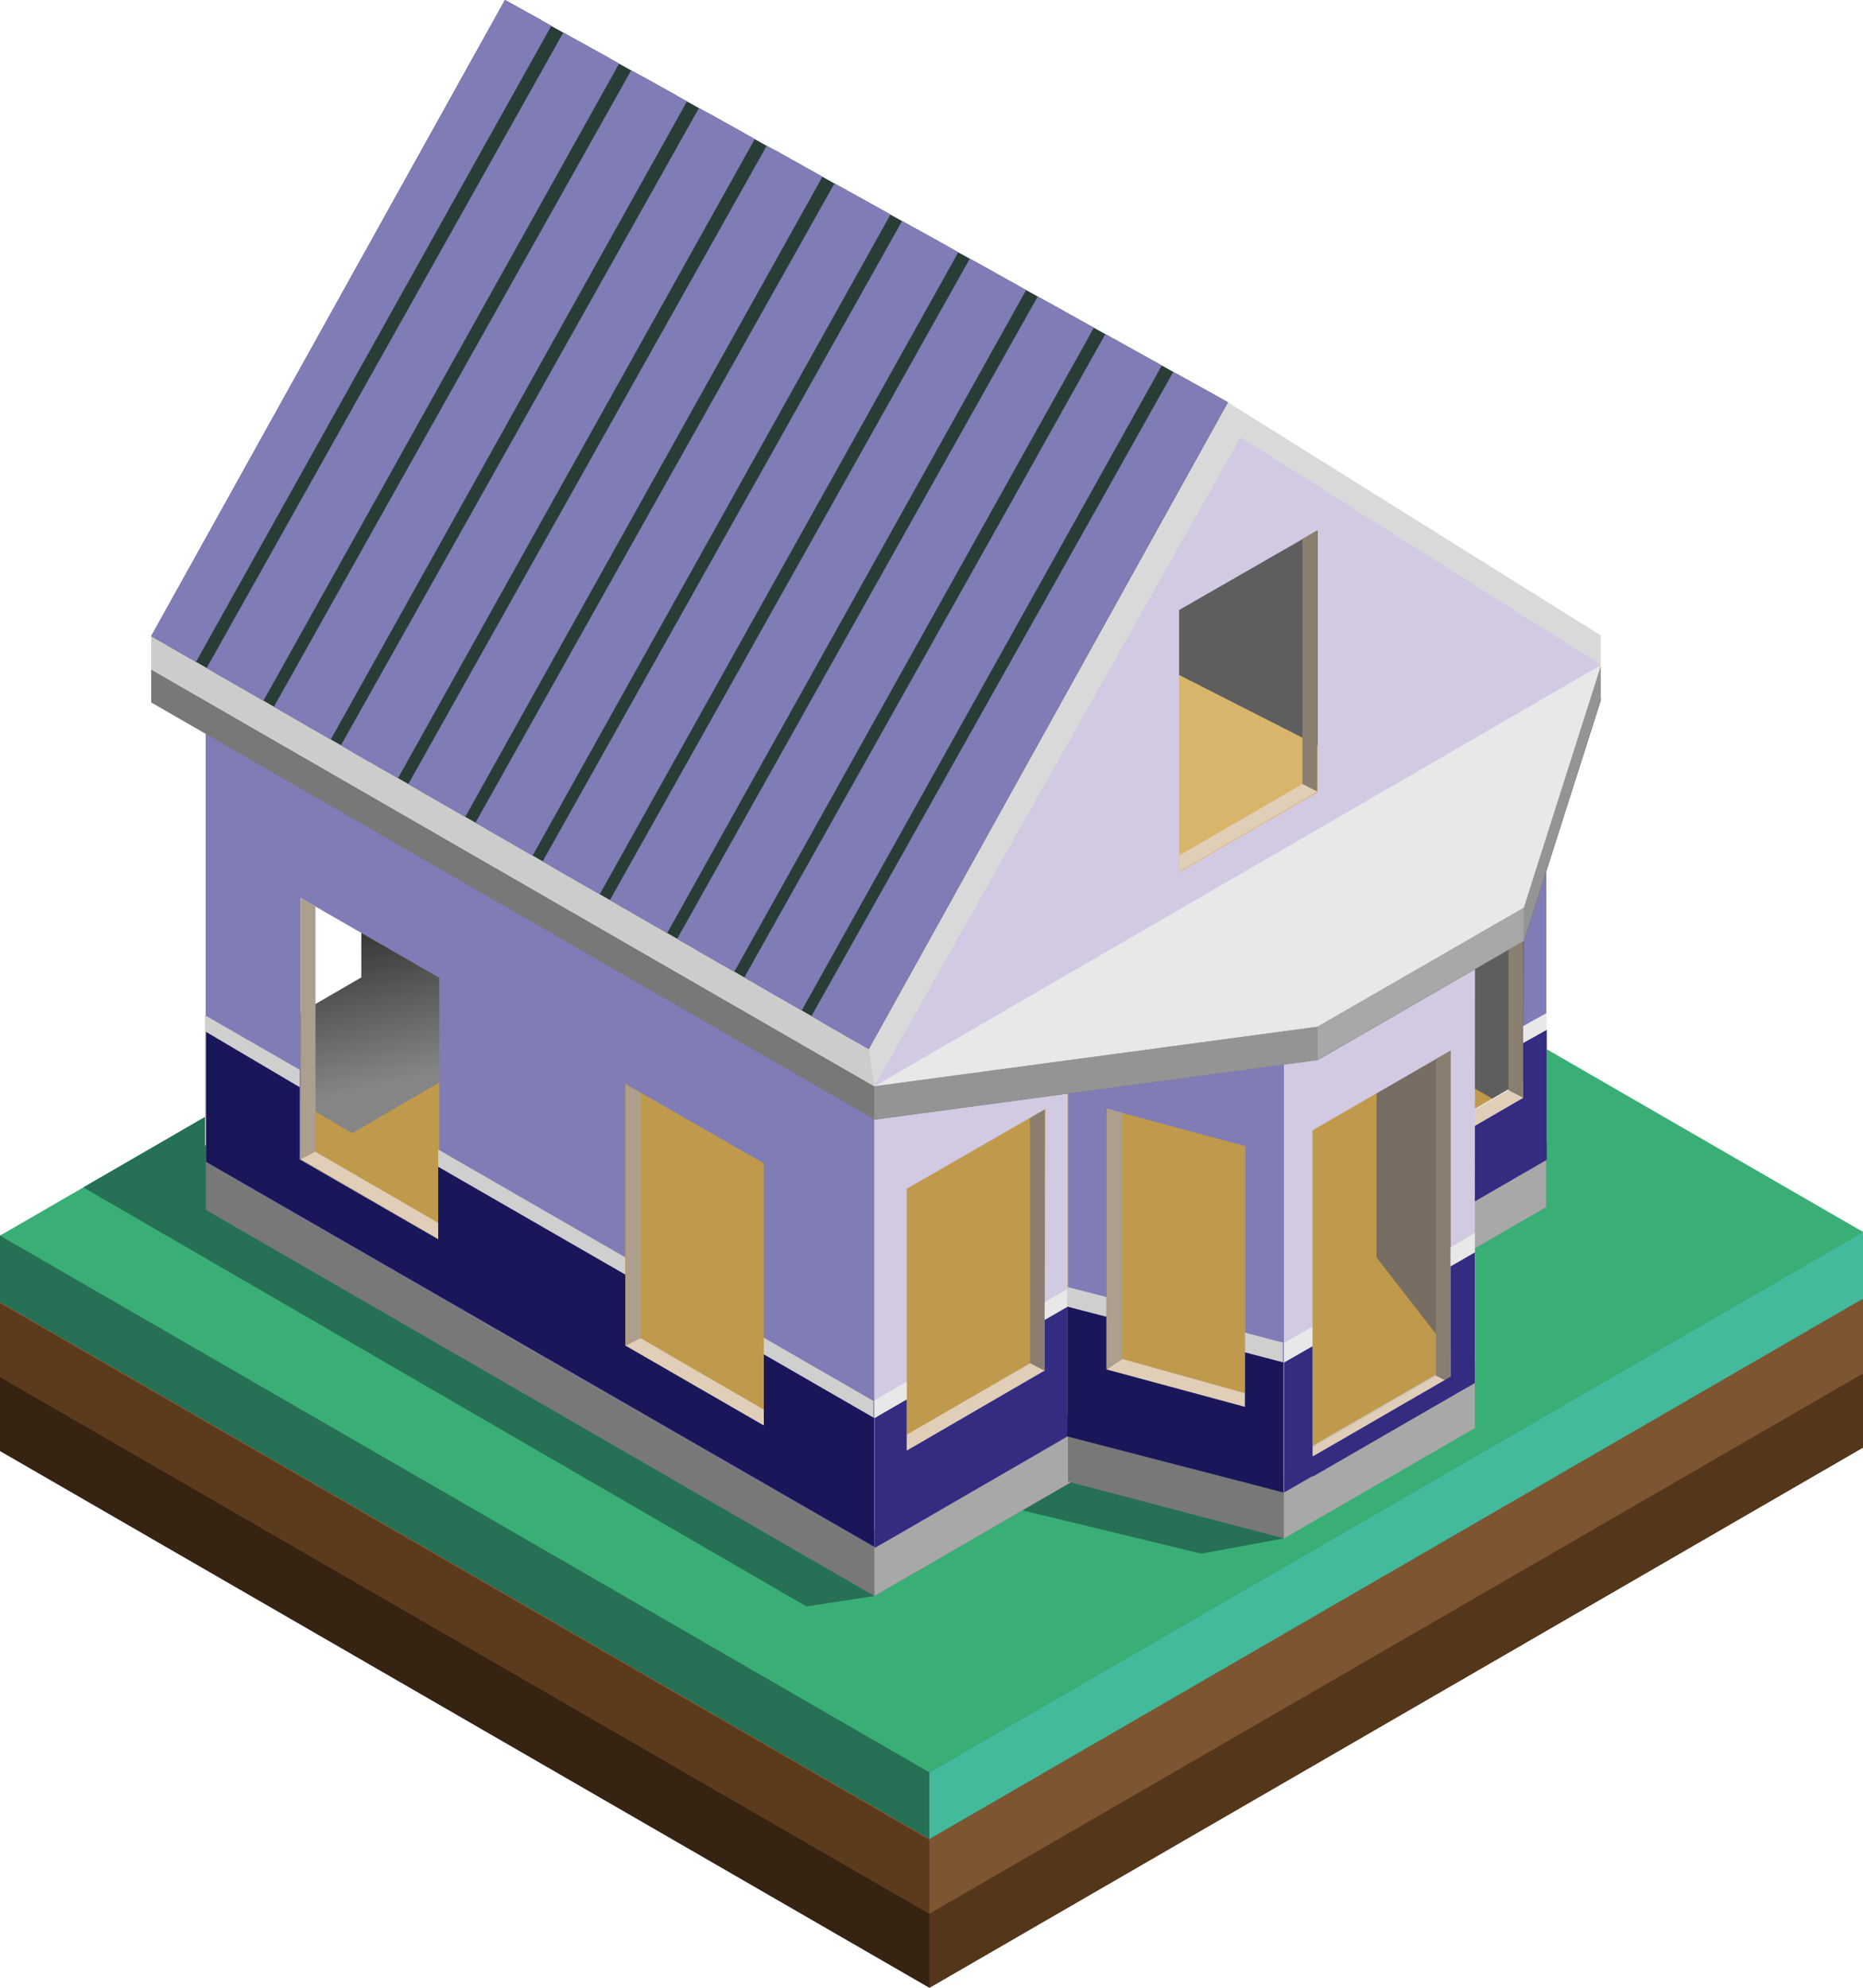 <?xml version="1.0" encoding="UTF-8"?> <svg xmlns="http://www.w3.org/2000/svg" xmlns:xlink="http://www.w3.org/1999/xlink" viewBox="0 0 121 129.07"> <defs> <linearGradient id="Безымянный_градиент_20" x1="22.9" y1="48.06" x2="15.59" y2="51.81" gradientUnits="userSpaceOnUse"> <stop offset="0.21" stop-color="#44494a"></stop> <stop offset="0.84" stop-color="#141414"></stop> </linearGradient> <linearGradient id="Безымянный_градиент_153" x1="24.46" y1="75.39" x2="19.4" y2="53.19" gradientUnits="userSpaceOnUse"> <stop offset="0.21" stop-color="#858585"></stop> <stop offset="0.84" stop-color="#141414"></stop> </linearGradient> </defs> <title>Ресурс 13</title> <g style="isolation:isolate"> <g id="Слой_2" data-name="Слой 2"> <g id="Layer"> <polygon points="60.36 129.07 0 94.22 0 89.41 60.65 58.66 121 89.18 121 93.99 60.36 129.07" style="fill:#362311"></polygon> <polygon points="60.36 124.26 0 89.41 60.65 54.33 121 89.18 60.36 124.26" style="fill:#7b4527"></polygon> <polygon points="60.36 129.07 60.36 124.26 121 89.18 121 93.99 60.36 129.07" style="fill:#54371b"></polygon> <polygon points="60.36 124.26 0 89.41 0 84.6 60.65 53.85 121 84.37 121 89.18 60.36 124.26" style="fill:#5c3a1c"></polygon> <polygon points="60.36 119.45 0 84.6 60.65 49.52 121 84.37 60.36 119.45" style="fill:#a35c34"></polygon> <polygon points="60.36 124.26 60.36 119.45 121 84.37 121 89.18 60.36 124.26" style="fill:#7d5530"></polygon> <polygon points="60.36 119.41 0 84.56 0 80.23 60.65 49.47 121 79.99 121 84.32 60.36 119.41" style="fill:#267055"></polygon> <polygon points="60.36 115.08 0 80.23 60.65 45.14 121 79.99 60.36 115.08" style="fill:#3aaf75"></polygon> <polygon points="56.79 103.63 52.38 104.31 5.41 77.1 50.6 50.95 57.08 51.89 56.79 103.63" style="fill:#267055"></polygon> <polygon points="83.39 99.89 78.01 100.88 64.56 97.62 70.98 93.24 83.39 99.89" style="fill:#267055"></polygon> <polygon points="60.36 119.41 60.36 115.08 121 79.99 121 84.32 60.36 119.41" style="fill:#43ba9b"></polygon> <path d="M57,21.3V50.23l43.42,25.05V46.35ZM72.13,55.22l-9-5.19v-17l9,5.18Zm21.11,12.1-9-5.19v-17l9,5.18Z" style="fill:#5e5e5e"></path> <path d="M13.36,46.53V75.47l6.49-3.76,11.07-6.4L57,50.22V21.3ZM24.42,64l-.11.06-8.84,5.13h0v-17l9-5.18ZM55.49,46.23l-.12.06-8.84,5.13v-17l8-4.63,1-.55Z" style="fill:#8e8e8e"></path> <polygon points="15.46 52.16 24.42 46.99 15.46 52.17 15.46 52.16" style="mix-blend-mode:screen;fill:url(#Безымянный_градиент_20)"></polygon> <polygon points="24.42 46.99 24.42 63.95 24.31 63.88 23.47 63.46 23.47 47.54 24.42 46.99" style="fill:#737373"></polygon> <polygon points="24.43 63.95 23.47 63.46 15.46 68.1 15.46 69.14 24.43 63.95" style="fill:#cfcfcf"></polygon> <polygon points="56.79 103.63 13.37 78.56 13.37 75.45 57 53.32 100.42 75.28 100.42 78.38 56.79 103.63" style="fill:#787878"></polygon> <polygon points="56.79 100.52 13.37 75.45 57 50.21 100.42 75.28 56.79 100.52" style="fill:#ccc"></polygon> <polygon points="56.79 103.63 56.79 100.52 100.42 75.28 100.42 78.38 56.79 103.63" style="fill:#a8a8a8"></polygon> <path d="M57.08,49.53l-27,14.34V65.8l16.71,9.64,27-15.54V58Z" style="fill:#5e5e5e"></path> <polygon points="46.82 75.44 46.82 73.51 73.78 57.97 73.78 59.9 46.82 75.44" style="fill:#8e8e8e"></polygon> <polygon points="30.07 85.12 30.07 83.19 46.86 73.48 46.86 75.41 30.07 85.12" style="fill:#8e8e8e"></polygon> <polygon points="83.39 96.92 69.36 93.24 73.07 83.81 89.41 81.66 95.79 89.77 83.39 96.92" style="fill:#ccc"></polygon> <polygon points="83.39 96.92 83.39 99.89 69.36 96.2 69.36 93.24 83.39 96.92" style="fill:#787878"></polygon> <polygon points="95.79 89.77 95.79 92.73 83.39 99.89 83.39 96.92 95.79 89.77" style="fill:#a8a8a8"></polygon> <path d="M46.74,73.55v1.93L73.5,90.89l26.92-15.61V73.35L73.67,59.13Z" style="fill:#8e8e8e"></path> <polygon points="73.5 90.89 73.5 88.97 46.74 73.55 46.74 75.48 73.5 90.89" style="fill:#5e5e5e"></polygon> <path d="M30,83.17V85.1l26.75,15.42L73.5,90.88V89L46.74,74.73ZM69,89.89l-12.18,7L34.57,84.12l12.17-7Z" style="fill:#8e8e8e"></path> <polygon points="13.37 73.55 13.37 75.47 56.79 100.52 56.79 98.59 13.37 73.55" style="fill:#5e5e5e"></polygon> <path d="M100.42,73.35,73.78,58,57.07,48.33,13.37,73.55l43.42,25,12.56-7.25,14,3.68,12.4-7.15-6.38-8.11Z" style="fill:#bf9a4c"></path> <polygon points="31.33 68.66 22.87 73.58 18.9 71.23 14.52 68.66 23.36 63.53 23.47 63.47 23.47 46.51 31.33 68.66" style="mix-blend-mode:screen;fill:url(#Безымянный_градиент_153)"></polygon> <polygon points="83.39 95.03 83.39 96.92 69.36 93.24 69.36 91.34 83.39 95.03" style="fill:#5e5e5e"></polygon> <polygon points="95.79 87.87 95.79 89.77 83.39 96.92 83.39 95.03 95.79 87.87" style="fill:#ad9f8e"></polygon> <path d="M13.36,46.54V75.47h0l43.41,25V71.59Zm6.17,11.77,9,5.18v17l-9-5.19ZM49.61,92.56l-9-5.19v-17l9,5.17Z" style="fill:#807cb5"></path> <polygon points="40.65 70.42 40.65 87.38 40.76 87.31 41.6 86.89 41.6 70.97 40.65 70.42" style="fill:#ad9f8e"></polygon> <polygon points="40.64 87.38 41.6 86.89 49.61 91.53 49.61 92.57 40.64 87.38" style="fill:#e0ceb8"></polygon> <polygon points="19.53 58.31 19.53 75.27 19.65 75.2 20.49 74.78 20.49 58.86 19.53 58.31" style="fill:#ad9f8e"></polygon> <polygon points="19.53 75.27 20.48 74.78 28.49 79.42 28.49 80.46 19.53 75.27" style="fill:#e0ceb8"></polygon> <path d="M56.79,71.59v28.93h0l12.55-7.28V64.33ZM67.85,89l-.12.06-8.84,5.13v-17l9-5.18Z" style="fill:#d2cae3"></path> <path d="M83.39,68l-14-3.68V93.24l12.24,3.2,1.79.47h0ZM71.89,72l1,.27,8,2.15v17l-9-2.43Z" style="fill:#807cb5"></path> <path d="M89.41,52.75V81.66l11-6.39V46.35Zm9.51,18.53-.12.06L90,76.47v-17l8-4.63,1-.55Z" style="fill:#807cb5"></path> <path d="M98.92,66.63v3.55l-.12.06L90,75.37V71.8l-.54.31v8.45l11-6.35V65.77Z" style="fill:#e8e8e8"></path> <path d="M98.92,67.73v3.55l-.12.06L90,76.47V72.9l-.54.31v8.45l11-6.35V66.87Z" style="fill:#332c80"></path> <polygon points="98.92 54.33 98.92 71.28 98.8 71.22 97.97 70.8 97.97 54.88 98.92 54.33" style="fill:#8a7e71"></polygon> <polygon points="98.92 71.29 97.97 70.8 89.96 75.44 89.96 76.48 98.92 71.29" style="fill:#e0ceb8"></polygon> <path d="M95.69,60.85l-6.28-8.1V81.66l6.29,8.09Z" style="fill:#786d62"></path> <polygon points="95.8 60.86 95.79 80.05 95.79 89.77 94.21 90.67 94.21 68.22 85.25 73.39 85.25 95.85 83.4 96.91 83.4 96.92 83.39 96.92 83.39 68.01 95.8 60.86" style="fill:#d2cae3"></polygon> <polygon points="67.85 72.05 67.85 89 67.74 88.94 66.9 88.52 66.9 72.6 67.85 72.05" style="fill:#8a7e71"></polygon> <polygon points="67.86 89.01 66.9 88.52 58.89 93.16 58.89 94.2 67.86 89.01" style="fill:#e0ceb8"></polygon> <path d="M100.42,46.35l-43.35-25L13.37,46.54,56.79,71.59l12.56-7.25,14,3.68,12.4-7.16-6.38-8.11Z" style="fill:#cfcfcf"></path> <polygon points="71.89 88.92 72.89 88.24 80.85 90.46 80.85 91.35 71.89 88.92" style="fill:#e0ceb8"></polygon> <polygon points="72.89 72.24 72.89 88.24 71.89 88.92 71.89 71.97 72.89 72.24" style="fill:#ad9f8e"></polygon> <polygon points="89.5 93.4 85.25 95.86 85.25 95.85 89.5 93.4" style="fill:#a8a8a8"></polygon> <polygon points="94.21 68.23 94.21 89.81 94.1 89.74 93.26 89.32 93.26 68.78 94.21 68.23" style="fill:#8a7e71"></polygon> <polygon points="94.21 89.81 93.26 89.33 85.25 93.97 85.25 95.01 94.21 89.81" style="fill:#e0ceb8"></polygon> <path d="M104,45.4,57.09,18.33,9.82,43.45v2.16l47,27.09,28.77-3.87L99,61.09Z" style="fill:#787878"></path> <path d="M104,43.24,57.09,16.17,9.82,43.45l47,27.09,28.77-3.87L99,58.93Z" style="fill:#e8e8e8"></path> <polygon points="89.96 49.52 56.9 32.56 65.99 63.31 89.96 49.52" style="fill:#d9b56c"></polygon> <polygon points="87.82 49.54 56.78 33.76 87.82 33.76 87.82 49.54" style="fill:#5e5e5e"></polygon> <polygon points="98.97 58.94 98.97 61.09 85.55 68.83 85.55 66.67 98.97 58.94" style="fill:#a8a8a8"></polygon> <polygon points="103.97 45.4 103.97 43.24 98.97 58.94 98.97 61.09 103.97 45.4" style="fill:#949494"></polygon> <polygon points="56.78 70.53 56.78 72.69 85.55 68.83 85.55 66.67 56.78 70.53" style="fill:#949494"></polygon> <path d="M79,26.55l-1,2.05L58.71,66.72l-1.93,3.82L104,43.17ZM76.58,39.61l9-5.17v17l-9,5.2Z" style="fill:#d2cae3"></path> <polygon points="79.75 26.12 32.79 8.41 9.82 41.31 9.82 43.47 56.79 70.53 80.57 28.39 103.97 43.17 103.97 41.26 79.75 26.12" style="fill:#d9d9d9"></polygon> <polygon points="79.75 26.12 56.42 68.12 9.82 41.31 32.79 0.01 79.75 26.12" style="fill:#293d37"></polygon> <polygon points="9.82 41.31 9.82 43.47 56.79 70.53 56.42 68.12 9.82 41.31" style="fill:#ccc"></polygon> <polygon points="85.55 34.44 85.55 51.39 85.43 51.33 84.59 50.91 84.59 34.99 85.55 34.44" style="fill:#8a7e71"></polygon> <polygon points="85.55 51.4 84.59 50.91 76.59 55.55 76.59 56.59 85.55 51.4" style="fill:#e0ceb8"></polygon> <polygon points="35.14 1.29 35.19 1.33 18.93 30.31 12.04 42.59 9.82 41.31 30.84 3.52 32.8 0 32.81 0 35.14 1.29" style="fill:#807cb5"></polygon> <polygon points="39.54 3.75 39.59 3.78 24.46 30.75 16.41 45.1 14.1 43.77 13.45 43.4 13.42 43.38 20.25 31.21 36.59 2.11 37.21 2.46 39.54 3.75" style="fill:#807cb5"></polygon> <polygon points="43.95 6.2 43.99 6.23 30.39 30.47 20.77 47.61 18.48 46.29 17.81 45.91 17.79 45.89 25.47 32.2 41 4.56 41.61 4.9 43.95 6.2" style="fill:#807cb5"></polygon> <polygon points="48.35 8.65 48.39 8.68 36.03 30.72 25.15 50.13 22.84 48.81 22.18 48.42 22.14 48.4 31.78 31.25 45.4 7.01 46.02 7.35 48.35 8.65" style="fill:#807cb5"></polygon> <polygon points="52.76 11.11 52.8 11.12 41.85 30.64 29.5 52.63 27.22 51.32 26.55 50.93 26.52 50.91 37 32.24 49.8 9.46 50.43 9.8 52.76 11.11" style="fill:#807cb5"></polygon> <polygon points="57.16 13.55 57.2 13.57 47.05 31.67 33.88 55.15 31.59 53.83 30.91 53.45 30.88 53.42 43.31 31.28 54.2 11.91 54.83 12.26 57.16 13.55" style="fill:#807cb5"></polygon> <polygon points="61.57 16 61.6 16.02 53.31 30.79 38.24 57.66 35.96 56.35 35.29 55.96 35.24 55.94 48.53 32.27 58.59 14.35 59.24 14.71 61.57 16" style="fill:#807cb5"></polygon> <polygon points="65.97 18.46 66 18.47 58.51 31.82 42.61 60.17 40.33 58.86 39.66 58.47 39.61 58.45 54.84 31.32 62.99 16.79 63.64 17.15 65.97 18.46" style="fill:#807cb5"></polygon> <polygon points="70.37 20.91 70.4 20.92 64.77 30.95 46.97 62.69 44.7 61.38 44.03 60.99 43.98 60.96 60.06 32.31 67.4 19.25 68.05 19.61 70.37 20.91" style="fill:#807cb5"></polygon> <polygon points="74.78 23.36 74.8 23.36 69.96 31.98 51.34 65.19 49.07 63.89 48.4 63.5 48.34 63.47 66.38 31.36 71.79 21.69 72.45 22.06 74.78 23.36" style="fill:#807cb5"></polygon> <polygon points="79.18 25.8 79.19 25.81 75.96 31.57 55.69 67.71 53.44 66.41 52.77 66.02 52.7 65.98 71.6 32.35 76.2 24.15 76.86 24.51 79.18 25.8" style="fill:#807cb5"></polygon> <polygon points="35.81 1.67 12.73 42.98 12.07 42.61 12.04 42.59 9.82 41.31 30.84 3.52 32.81 0 35.14 1.29 35.19 1.33 35.81 1.67" style="fill:#807cb5"></polygon> <polygon points="40.21 4.13 17.11 45.5 16.44 45.12 16.41 45.1 14.1 43.77 37.21 2.46 39.54 3.75 39.59 3.78 40.21 4.13" style="fill:#807cb5"></polygon> <polygon points="44.62 6.58 21.48 48.02 20.81 47.64 20.77 47.61 18.48 46.29 41.61 4.9 43.95 6.2 43.99 6.23 44.62 6.58" style="fill:#807cb5"></polygon> <polygon points="49.02 9.03 25.85 50.53 25.18 50.15 25.15 50.13 22.84 48.81 46.02 7.35 48.35 8.65 48.39 8.68 49.02 9.03" style="fill:#807cb5"></polygon> <polygon points="53.42 11.47 30.21 53.05 29.55 52.66 29.5 52.63 27.22 51.32 50.43 9.8 52.76 11.11 52.8 11.12 53.42 11.47" style="fill:#807cb5"></polygon> <polygon points="57.84 13.92 34.59 55.56 33.92 55.18 33.88 55.15 31.59 53.83 54.83 12.26 57.16 13.55 57.2 13.57 57.84 13.92" style="fill:#807cb5"></polygon> <polygon points="62.24 16.38 38.95 58.07 38.3 57.69 38.24 57.66 35.96 56.35 59.24 14.71 61.57 16 61.6 16.02 62.24 16.38" style="fill:#807cb5"></polygon> <polygon points="66.65 18.83 43.33 60.59 42.66 60.2 42.61 60.17 40.33 58.86 63.64 17.15 65.97 18.46 66 18.47 66.65 18.83" style="fill:#807cb5"></polygon> <polygon points="71.05 21.27 47.69 63.1 47.03 62.72 46.97 62.69 44.7 61.38 68.05 19.61 70.37 20.91 70.4 20.92 71.05 21.27" style="fill:#807cb5"></polygon> <polygon points="75.46 23.73 52.07 65.61 51.4 65.23 51.34 65.19 49.07 63.89 72.45 22.06 74.78 23.36 74.8 23.36 75.46 23.73" style="fill:#807cb5"></polygon> <polygon points="79.75 26.12 56.42 68.12 55.77 67.74 55.69 67.71 53.44 66.41 76.86 24.51 79.18 25.8 79.19 25.81 79.75 26.12" style="fill:#807cb5"></polygon> <path d="M56.79,91l-7.18-4.14v5.75l-9-5.19V81.64l-12.15-7v5.83l-9-5.19V69.46l-6.15-3.54v8.44l43.41,25h0V91Z" style="fill:#cfcfcf"></path> <path d="M56.79,92.08l-7.18-4.14v4.62l-9-5.19V82.76l-12.15-7v4.71l-9-5.19V70.59L13.38,67v8.44l43.41,25h0V92.09Z" style="fill:#191759"></path> <path d="M69.35,83.68l-1.5.87V89l-.12.06-8.84,5.13V89.71L56.8,90.92h0v8.44h0l1.91-1.1L69.35,92.1h0V83.67Z" style="fill:#e8e8e8"></path> <path d="M69.35,84.84l-1.5.87V89l-.12.06-8.84,5.13V90.87L56.8,92.08h0v8.44h0l1.91-1.1,10.65-6.17V84.83Z" style="fill:#332c80"></path> <path d="M94.21,81v8.43l1.58-.91V80.05ZM83.39,87.21v8.44h0l1.85-1.06V86.14L83.4,87.2Z" style="fill:#e8e8e8"></path> <path d="M94.21,82.23v7.16l-8.9,5.15-.06,0V87.41L83.4,88.47h0v8.44h0l1.85-1.06.06,0,8.9-5.14h0l1.58-.91V81.32Z" style="fill:#332c80"></path> <path d="M83.38,87.19l-2.52-.66v4.82l-9-2.43v-4.7l-2.54-.66h0V92h0l14,3.64h0V87.2Z" style="fill:#cfcfcf"></path> <path d="M83.38,88.47l-2.52-.66v3.54l-9-2.43V85.5l-2.54-.66h0v8.43l12.24,3.17,1.79.47h0V88.48Z" style="fill:#191759"></path> </g> </g> </g> </svg> 